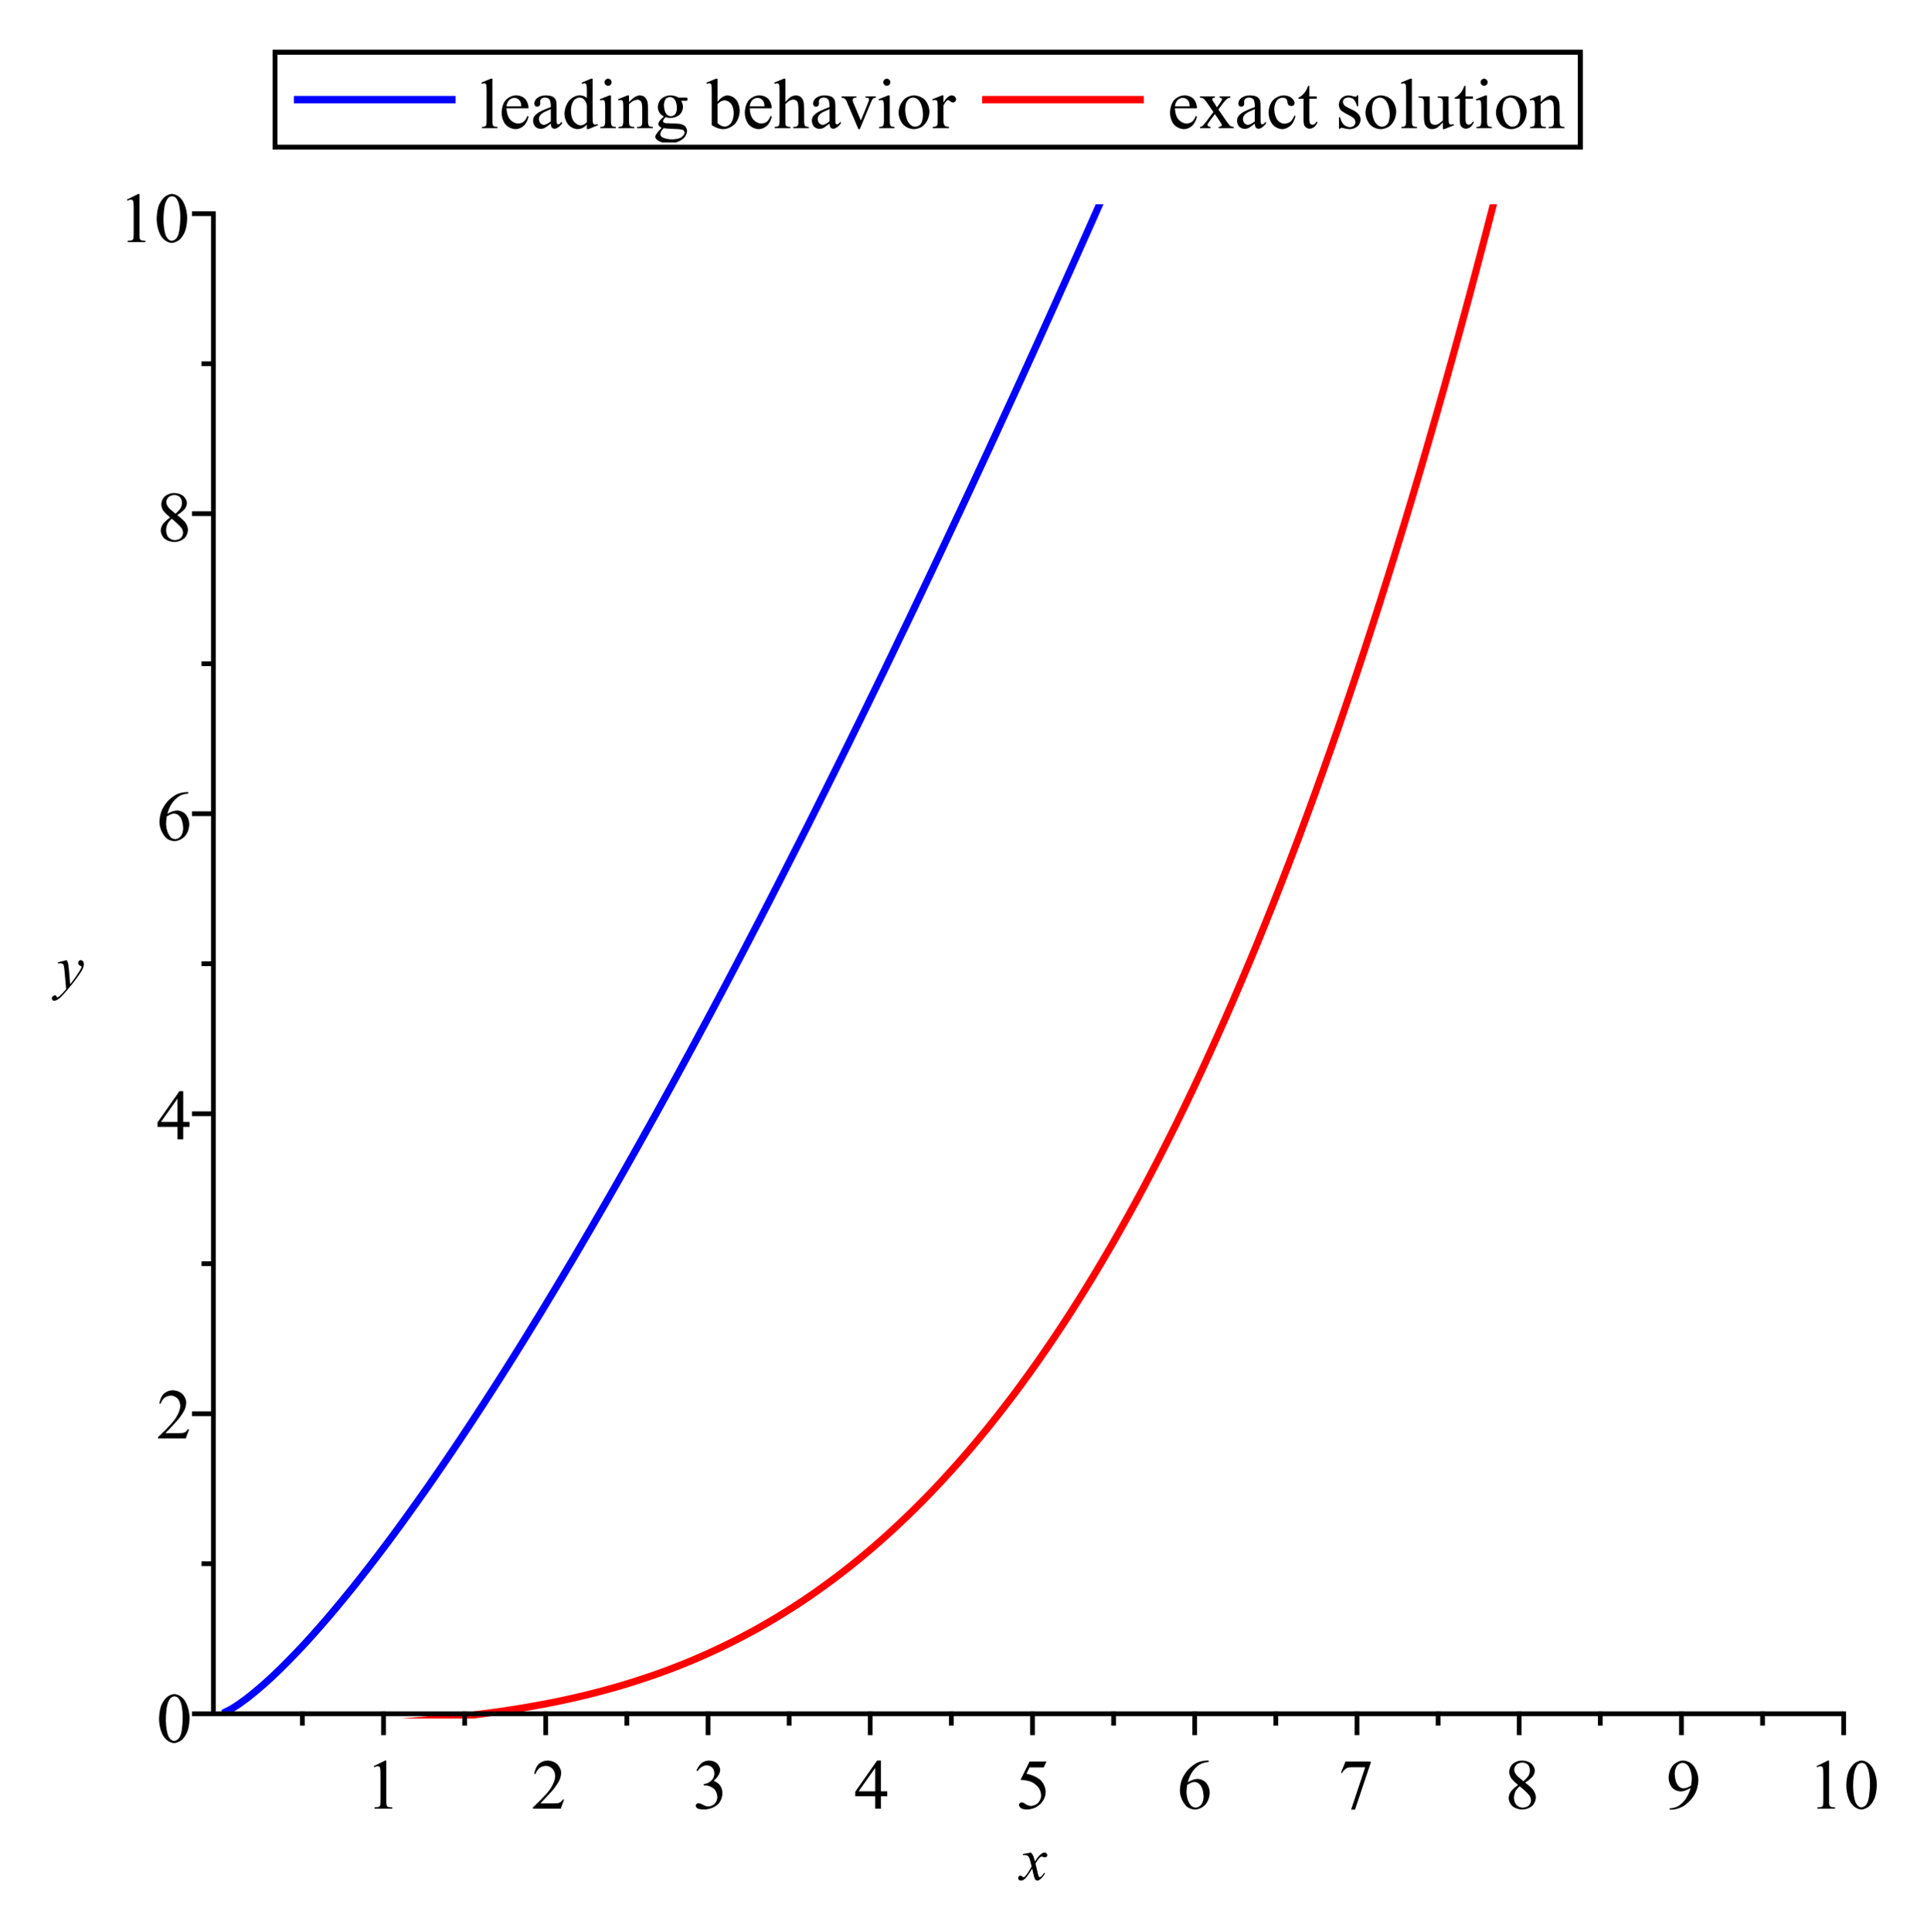 <?xml version="1.0" encoding="UTF-8"?>
<svg width="406pt" height="407pt" version="1.1" viewBox="0 0 406 407" xmlns="http://www.w3.org/2000/svg">
 <defs>
  <clipPath id="clip1">
   <path d="m101 16h101v14h-101z"/>
  </clipPath>
  <clipPath id="clip2">
   <path d="m46 43.02h335v318.98h-335z"/>
  </clipPath>
  <clipPath id="clip3">
   <path d="m46 43.02h341v318.98h-341z"/>
  </clipPath>
  <clipPath id="clip4">
   <path d="m382 370h13.965v12h-13.965z"/>
  </clipPath>
 </defs>
 <g id="surface1">
  <path transform="matrix(1,0,0,-1,-57.037,743)" d="m119 722h34" fill="none" stroke="#00f" stroke-linejoin="round" stroke-miterlimit="10" stroke-width="1.5"/>
  <path transform="matrix(1,0,0,-1,-57.037,743)" d="m264 722h34" fill="none" stroke="#f00" stroke-linejoin="round" stroke-miterlimit="10" stroke-width="1.5"/>
  <path transform="matrix(1,0,0,-1,-57.037,743)" d="m115 732h275v-20h-275zm0 0" fill="none" stroke="#000" stroke-linecap="square" stroke-miterlimit="10"/>
  <path transform="matrix(1,0,0,-1,-57.037,743)" d="m119 722h34" fill="none" stroke="#00f" stroke-linejoin="round" stroke-miterlimit="10" stroke-width="1.5"/>
  <g clip-path="url(#clip1)">
   <path d="m103.74 16.578v8.902s0 0.629 0.09 0.84c0 0 0.082 0.211 0.281 0.309 0 0 0.191 0.102 0.711 0.102v0.27h-3.281v-0.27s0.449 0 0.621-0.09c0 0 0.18-0.09 0.27-0.312 0 0 0.09-0.219 0.09-0.848v-6.09s0-1.141-0.051-1.402c0 0-0.059-0.258-0.168-0.348 0 0-0.113-0.09-0.281-0.09 0 0-0.199 0-0.48 0.109l-0.129-0.25 2-0.832zm2.981 6.231s0 1.5 0.742 2.352c0 0 0.707 0.859 1.707 0.859 0 0 0.66 0 1.141-0.371 0 0 0.492-0.367 0.82-1.238l0.23 0.141s-0.148 1.008-0.898 1.828c0 0-0.742 0.82-1.852 0.82 0 0-1.199 0-2.059-0.93 0 0-0.863-0.941-0.863-2.539 0 0 0-1.711 0.883-2.68 0 0 0.891-0.973 2.207-0.973 0 0 1.133 0 1.863 0.75 0 0 0.719 0.75 0.719 1.98zm0-0.418h3.109s-0.027-0.641-0.16-0.91c0 0-0.18-0.402-0.539-0.641 0 0-0.359-0.23-0.75-0.23 0 0-0.609 0-1.102 0.469 0 0-0.477 0.473-0.559 1.312zm9.332 3.641s-1.031 0.797-1.301 0.918c0 0-0.391 0.191-0.84 0.191 0 0-0.691 0-1.141-0.48 0 0-0.449-0.469-0.449-1.25 0 0 0-0.488 0.219-0.852 0 0 0.309-0.5 1.051-0.938 0 0 0.738-0.43 2.461-1.07v-0.25s0-1.02-0.312-1.391c0 0-0.309-0.359-0.918-0.359 0 0-0.473 0-0.742 0.23 0 0-0.277 0.25-0.277 0.578l0.02 0.422s0 0.34-0.18 0.52c0 0-0.172 0.18-0.453 0.18 0 0-0.258 0-0.438-0.18 0 0-0.172-0.191-0.172-0.52 0 0 0-0.641 0.641-1.16 0 0 0.641-0.531 1.82-0.531 0 0 0.891 0 1.449 0.301 0 0 0.441 0.23 0.641 0.719 0 0 0.141 0.312 0.141 1.281v2.281s0 0.949 0.031 1.168c0 0 0.027 0.219 0.117 0.289 0 0 0.082 0.07 0.191 0.07 0 0 0.129 0 0.211-0.039 0 0 0.148-0.102 0.59-0.539v0.41s-0.812 1.09-1.562 1.09c0 0-0.359 0-0.57-0.242 0 0-0.207-0.238-0.227-0.848zm0-0.473v-2.559s-1.09 0.441-1.422 0.621c0 0-0.578 0.328-0.828 0.68 0 0-0.25 0.359-0.25 0.758 0 0 0 0.531 0.309 0.891 0 0 0.32 0.352 0.738 0.352 0 0 0.543 0 1.453-0.742zm7.598 0.691s-0.488 0.52-0.961 0.73c0 0-0.469 0.219-1.008 0.219 0 0-1.102 0-1.922-0.918 0 0-0.82-0.922-0.82-2.359 0 0 0-1.441 0.91-2.641 0 0 0.91-1.203 2.34-1.203 0 0 0.883 0 1.461 0.582v-1.25s0-1.141-0.059-1.41c0 0-0.051-0.27-0.172-0.359 0 0-0.117-0.09-0.289-0.09 0 0-0.191 0-0.5 0.109l-0.09-0.25 2-0.832h0.32v7.762s0 1.18 0.059 1.441c0 0 0.051 0.27 0.172 0.367 0 0 0.121 0.102 0.27 0.102 0 0 0.211 0 0.539-0.129l0.07 0.25-1.98 0.828h-0.34zm0-0.52v-3.449s-0.051-0.5-0.27-0.91c0 0-0.219-0.422-0.578-0.621 0 0-0.363-0.199-0.703-0.199 0 0-0.637 0-1.16 0.57 0 0-0.648 0.75-0.648 2.219 0 0 0 1.488 0.641 2.281 0 0 0.641 0.789 1.43 0.789 0 0 0.66 0 1.289-0.68zm4.461-9.152s0.32 0 0.539 0.223c0 0 0.211 0.219 0.211 0.527 0 0 0 0.293-0.211 0.523 0 0-0.219 0.227-0.539 0.227 0 0-0.289 0-0.52-0.227 0 0-0.23-0.23-0.23-0.523 0 0 0-0.309 0.219-0.527 0 0 0.223-0.223 0.531-0.223zm0.609 3.512v5.391s0 0.629 0.102 0.84c0 0 0.09 0.211 0.27 0.309 0 0 0.18 0.102 0.648 0.102v0.27h-3.25v-0.27s0.48 0 0.66-0.09c0 0 0.172-0.09 0.262-0.312 0 0 0.098-0.219 0.098-0.848v-2.59s0-1.082-0.07-1.41c0 0-0.039-0.23-0.148-0.32 0 0-0.109-0.102-0.301-0.102 0 0-0.219 0-0.5 0.113l-0.109-0.262 2.031-0.82zm3.809 1.43s1.191-1.43 2.25-1.43c0 0 0.551 0 0.953 0.281 0 0 0.398 0.27 0.629 0.898 0 0 0.16 0.449 0.16 1.352v2.859s0 0.641 0.109 0.859c0 0 0.07 0.191 0.25 0.289 0 0 0.18 0.102 0.672 0.102v0.27h-3.332v-0.27h0.141s0.469 0 0.66-0.141c0 0 0.18-0.141 0.258-0.418 0 0 0.031-0.113 0.031-0.691v-2.75s0-0.902-0.238-1.32c0 0-0.242-0.41-0.801-0.41 0 0-0.879 0-1.742 0.949v3.531s0 0.691 0.082 0.848c0 0 0.109 0.203 0.289 0.301 0 0 0.18 0.102 0.73 0.102v0.27h-3.32v-0.27h0.141s0.52 0 0.699-0.25c0 0 0.18-0.262 0.18-1v-2.481s0-1.219-0.059-1.48c0 0-0.051-0.27-0.172-0.359 0 0-0.109-0.102-0.297-0.102 0 0-0.211 0-0.492 0.113l-0.109-0.262 2.019-0.82h0.309zm7.352 3.031s-0.629-0.301-0.961-0.84c0 0-0.328-0.539-0.328-1.18 0 0 0-1 0.75-1.723 0 0 0.75-0.719 1.93-0.719 0 0 0.969 0 1.668 0.469h1.422s0.309 0 0.359 0.02c0 0 0.051 0.012 0.082 0.062 0 0 0.039 0.059 0.039 0.23 0 0 0 0.188-0.039 0.27 0 0-0.023 0.031-0.07 0.059 0 0-0.062 0.02-0.371 0.02h-0.871s0.402 0.531 0.402 1.34c0 0 0 0.941-0.723 1.613 0 0-0.719 0.668-1.918 0.668 0 0-0.5 0-1.012-0.148 0 0-0.328 0.277-0.438 0.488 0 0-0.113 0.211-0.113 0.352 0 0 0 0.129 0.121 0.238 0 0 0.109 0.121 0.469 0.172 0 0 0.211 0.027 1.023 0.059 0 0 1.508 0.031 1.949 0.09 0 0 0.688 0.102 1.09 0.512 0 0 0.41 0.418 0.41 1.008 0 0 0 0.832-0.781 1.562 0 0-1.141 1.059-2.969 1.059 0 0-1.422 0-2.391-0.641 0 0-0.551-0.359-0.551-0.75 0 0 0-0.18 0.082-0.359 0 0 0.129-0.262 0.52-0.75 0 0 0.039-0.059 0.73-0.789 0 0-0.371-0.223-0.531-0.402 0 0-0.16-0.18-0.16-0.418 0 0 0-0.25 0.219-0.59 0 0 0.211-0.34 0.961-0.98zm1.262-4.109s-0.531 0-0.902 0.43c0 0-0.359 0.438-0.359 1.328 0 0 0 1.16 0.5 1.801 0 0 0.371 0.48 0.961 0.48 0 0 0.551 0 0.91-0.422 0 0 0.359-0.418 0.359-1.309 0 0 0-1.16-0.5-1.828 0 0-0.371-0.48-0.969-0.48zm-1.34 6.559s-0.352 0.371-0.523 0.699c0 0-0.168 0.32-0.168 0.602 0 0 0 0.34 0.418 0.609 0 0 0.742 0.449 2.113 0.449 0 0 1.328 0 1.949-0.469 0 0 0.629-0.469 0.629-0.98 0 0 0-0.391-0.379-0.551 0 0-0.371-0.16-1.512-0.188 0 0-1.641-0.051-2.527-0.172zm11.367-5.551s0.973-1.359 2.102-1.359c0 0 1.031 0 1.801 0.891 0 0 0.77 0.879 0.77 2.41 0 0 0 1.781-1.18 2.879 0 0-1.02 0.93-2.281 0.93 0 0-0.578 0-1.18-0.211 0 0-0.609-0.207-1.25-0.629v-6.949s0-1.141-0.051-1.41c0 0-0.059-0.27-0.168-0.359 0 0-0.121-0.09-0.293-0.09 0 0-0.199 0-0.52 0.109l-0.09-0.25 2.012-0.832h0.328zm0 0.473v4.019s0.383 0.359 0.781 0.539c0 0 0.391 0.191 0.801 0.191 0 0 0.668 0 1.25-0.73 0 0 0.578-0.742 0.578-2.133 0 0 0-1.289-0.578-1.98 0 0-0.582-0.688-1.312-0.688 0 0-0.387 0-0.777 0.188 0 0-0.281 0.152-0.742 0.594zm6.781 0.887s0 1.5 0.738 2.352c0 0 0.723 0.859 1.723 0.859 0 0 0.648 0 1.141-0.371 0 0 0.477-0.367 0.809-1.238l0.23 0.141s-0.152 1.008-0.891 1.828c0 0-0.75 0.82-1.859 0.82 0 0-1.199 0-2.062-0.93 0 0-0.859-0.941-0.859-2.539 0 0 0-1.711 0.891-2.68 0 0 0.879-0.973 2.211-0.973 0 0 1.121 0 1.848 0.75 0 0 0.723 0.75 0.723 1.98zm0-0.418h3.109s-0.031-0.641-0.148-0.91c0 0-0.191-0.402-0.551-0.641 0 0-0.359-0.23-0.75-0.23 0 0-0.609 0-1.09 0.469 0 0-0.492 0.473-0.57 1.312zm7.512-5.812v4.902s0.809-0.891 1.277-1.141c0 0 0.48-0.25 0.973-0.25 0 0 0.559 0 0.969 0.32 0 0 0.418 0.309 0.598 0.98 0 0 0.141 0.469 0.141 1.719v2.371s0 0.641 0.109 0.879c0 0 0.07 0.172 0.25 0.27 0 0 0.184 0.102 0.641 0.102v0.27h-3.289v-0.27h0.148s0.473 0 0.652-0.141c0 0 0.18-0.141 0.258-0.418 0 0 0.023-0.113 0.023-0.691v-2.371s0-1.09-0.113-1.438c0 0-0.109-0.344-0.359-0.512 0 0-0.25-0.18-0.609-0.18 0 0-0.359 0-0.738 0.191 0 0-0.391 0.188-0.93 0.77v3.539s0 0.691 0.066 0.859c0 0 0.082 0.18 0.293 0.281 0 0 0.207 0.109 0.707 0.109v0.27h-3.309v-0.27s0.441 0 0.699-0.141c0 0 0.141-0.059 0.23-0.27 0 0 0.09-0.211 0.09-0.84v-6.07s0-1.141-0.059-1.41c0 0-0.051-0.27-0.16-0.359 0 0-0.109-0.09-0.301-0.09 0 0-0.16 0-0.5 0.109l-0.109-0.25 2.019-0.832zm9.316 9.453s-1.027 0.797-1.289 0.918c0 0-0.391 0.191-0.848 0.191 0 0-0.68 0-1.141-0.48 0 0-0.449-0.469-0.449-1.25 0 0 0-0.488 0.219-0.852 0 0 0.309-0.5 1.051-0.938 0 0 0.738-0.43 2.457-1.07v-0.25s0-1.02-0.309-1.391c0 0-0.309-0.359-0.918-0.359 0 0-0.473 0-0.742 0.23 0 0-0.281 0.25-0.281 0.578l0.023 0.422s0 0.34-0.172 0.52c0 0-0.168 0.18-0.461 0.18 0 0-0.258 0-0.43-0.18 0 0-0.18-0.191-0.18-0.52 0 0 0-0.641 0.652-1.16 0 0 0.637-0.531 1.809-0.531 0 0 0.891 0 1.449 0.301 0 0 0.441 0.23 0.641 0.719 0 0 0.141 0.312 0.141 1.281v2.281s0 0.949 0.027 1.168c0 0 0.031 0.219 0.121 0.289 0 0 0.09 0.07 0.199 0.07 0 0 0.121 0 0.203-0.039 0 0 0.16-0.102 0.59-0.539v0.41s-0.812 1.09-1.562 1.09c0 0-0.359 0-0.57-0.242 0 0-0.207-0.238-0.23-0.848zm0-0.473v-2.559s-1.09 0.441-1.418 0.621c0 0-0.582 0.328-0.832 0.68 0 0-0.25 0.359-0.25 0.758 0 0 0 0.531 0.32 0.891 0 0 0.312 0.352 0.73 0.352 0 0 0.551 0 1.449-0.742zm2.523-5.258h3.16v0.258h-0.211s-0.281 0-0.43 0.141c0 0-0.16 0.141-0.16 0.379 0 0 0 0.25 0.16 0.613l1.559 3.699 1.559-3.84s0.172-0.41 0.172-0.629c0 0 0-0.113-0.059-0.172 0 0-0.082-0.109-0.203-0.148 0 0-0.129-0.043-0.5-0.043v-0.258h2.191v0.258s-0.379 0.031-0.539 0.16c0 0-0.25 0.223-0.449 0.73l-2.391 5.75h-0.301l-2.391-5.648s-0.148-0.41-0.301-0.582c0 0-0.148-0.168-0.379-0.277 0 0-0.129-0.07-0.488-0.133zm9.547-3.723s0.312 0 0.531 0.223c0 0 0.219 0.219 0.219 0.527 0 0 0 0.293-0.219 0.523 0 0-0.219 0.227-0.531 0.227 0 0-0.297 0-0.527-0.227 0 0-0.223-0.23-0.223-0.523 0 0 0-0.309 0.223-0.527 0 0 0.219-0.223 0.527-0.223zm0.613 3.512v5.391s0 0.629 0.09 0.84c0 0 0.09 0.211 0.27 0.309 0 0 0.18 0.102 0.648 0.102v0.27h-3.25v-0.27s0.492 0 0.66-0.09c0 0 0.172-0.09 0.262-0.312 0 0 0.098-0.219 0.098-0.848v-2.59s0-1.082-0.059-1.41c0 0-0.051-0.23-0.16-0.32 0 0-0.109-0.102-0.301-0.102 0 0-0.219 0-0.5 0.113l-0.109-0.262 2.031-0.82zm5.129 0s1.527 0 2.461 1.16c0 0 0.777 0.98 0.777 2.269 0 0 0 0.902-0.438 1.82 0 0-0.441 0.93-1.203 1.391 0 0-0.75 0.469-1.668 0.469 0 0-1.52 0-2.41-1.199 0 0-0.77-1.02-0.77-2.281 0 0 0-0.938 0.461-1.848 0 0 0.469-0.902 1.219-1.34 0 0 0.75-0.441 1.57-0.441zm-0.23 0.469s-0.379 0-0.77 0.242c0 0-0.402 0.23-0.641 0.809 0 0-0.23 0.582-0.23 1.48 0 0 0 1.469 0.582 2.531 0 0 0.566 1.07 1.527 1.07 0 0 0.699 0 1.172-0.59 0 0 0.469-0.582 0.469-2.023 0 0 0-1.777-0.781-2.809 0 0-0.52-0.711-1.328-0.711zm6.418-0.469v1.52s0.84-1.52 1.723-1.52c0 0 0.41 0 0.668 0.25 0 0 0.27 0.238 0.27 0.57 0 0 0 0.281-0.199 0.48 0 0-0.188 0.199-0.438 0.199 0 0-0.273 0-0.59-0.25 0 0-0.32-0.262-0.461-0.262 0 0-0.141 0-0.301 0.152 0 0-0.332 0.301-0.672 0.988v3.223s0 0.539 0.141 0.84c0 0 0.102 0.188 0.34 0.32 0 0 0.242 0.129 0.691 0.129v0.27h-3.43v-0.27s0.508 0 0.758-0.152c0 0 0.172-0.129 0.25-0.379 0 0 0.031-0.121 0.031-0.719v-2.59s0-1.172-0.039-1.402c0 0-0.051-0.219-0.18-0.328 0 0-0.121-0.102-0.312-0.102 0 0-0.227 0-0.508 0.113l-0.082-0.262 2.031-0.82z"/>
  </g>
  <path transform="matrix(1,0,0,-1,-57.037,743)" d="m264 722h34" fill="none" stroke="#f00" stroke-linejoin="round" stroke-miterlimit="10" stroke-width="1.5"/>
  <path d="m247.55 22.809s0 1.5 0.738 2.352c0 0 0.719 0.859 1.719 0.859 0 0 0.652 0 1.141-0.371 0 0 0.48-0.367 0.812-1.238l0.227 0.141s-0.148 1.008-0.887 1.828c0 0-0.75 0.82-1.863 0.82 0 0-1.199 0-2.059-0.93 0 0-0.859-0.941-0.859-2.539 0 0 0-1.711 0.891-2.68 0 0 0.879-0.973 2.207-0.973 0 0 1.121 0 1.852 0.75 0 0 0.719 0.75 0.719 1.98zm0-0.418h3.109s-0.031-0.641-0.152-0.91c0 0-0.188-0.402-0.547-0.641 0 0-0.363-0.23-0.75-0.23 0 0-0.613 0-1.094 0.469 0 0-0.488 0.473-0.566 1.312zm5.269-2.09h3.16v0.258s-0.32 0-0.43 0.102c0 0-0.121 0.109-0.121 0.281 0 0 0 0.168 0.25 0.539 0 0 0.09 0.109 0.25 0.359l0.469 0.77 0.562-0.77s0.52-0.719 0.52-0.918c0 0 0-0.141-0.133-0.25 0 0-0.117-0.113-0.387-0.113v-0.258h2.269v0.258s-0.363 0.02-0.633 0.211c0 0-0.359 0.25-0.98 1.07l-0.906 1.219 1.656 2.41s0.621 0.891 0.891 1.07c0 0 0.262 0.18 0.672 0.191v0.27h-3.16v-0.27s0.328 0 0.52-0.141c0 0 0.141-0.109 0.141-0.281 0 0 0-0.148-0.469-0.84l-0.98-1.438-1.082 1.438s-0.5 0.672-0.5 0.801c0 0 0 0.172 0.16 0.309 0 0 0.172 0.141 0.5 0.152v0.27h-2.191v-0.27s0.262-0.031 0.453-0.18c0 0 0.277-0.211 0.938-1.082l1.402-1.879-1.262-1.84s-0.551-0.781-0.84-0.98c0 0-0.301-0.211-0.738-0.211zm11.559 5.731s-1.031 0.797-1.289 0.918c0 0-0.391 0.191-0.852 0.191 0 0-0.68 0-1.141-0.48 0 0-0.449-0.469-0.449-1.25 0 0 0-0.488 0.219-0.852 0 0 0.312-0.5 1.051-0.938 0 0 0.742-0.43 2.461-1.07v-0.25s0-1.02-0.309-1.391c0 0-0.312-0.359-0.922-0.359 0 0-0.469 0-0.738 0.23 0 0-0.281 0.25-0.281 0.578l0.02 0.422s0 0.34-0.168 0.52c0 0-0.172 0.18-0.461 0.18 0 0-0.262 0-0.43-0.18 0 0-0.18-0.191-0.18-0.52 0 0 0-0.641 0.648-1.16 0 0 0.641-0.531 1.809-0.531 0 0 0.891 0 1.453 0.301 0 0 0.438 0.23 0.641 0.719 0 0 0.137 0.312 0.137 1.281v2.281s0 0.949 0.031 1.168c0 0 0.031 0.219 0.121 0.289 0 0 0.09 0.07 0.199 0.07 0 0 0.121 0 0.199-0.039 0 0 0.16-0.102 0.59-0.539v0.41s-0.809 1.09-1.559 1.09c0 0-0.359 0-0.57-0.242 0 0-0.211-0.238-0.23-0.848zm0-0.473v-2.559s-1.09 0.441-1.418 0.621c0 0-0.582 0.328-0.832 0.68 0 0-0.25 0.359-0.25 0.758 0 0 0 0.531 0.32 0.891 0 0 0.309 0.352 0.73 0.352 0 0 0.551 0 1.449-0.742zm8.57-1.109s-0.281 1.332-1.07 2.039c0 0-0.789 0.711-1.75 0.711 0 0-1.141 0-1.988-0.961 0 0-0.852-0.957-0.852-2.578 0 0 0-1.582 0.941-2.57 0 0 0.938-1 2.258-1 0 0 0.992 0 1.629 0.531 0 0 0.641 0.52 0.641 1.078 0 0 0 0.281-0.18 0.461 0 0-0.18 0.168-0.508 0.168 0 0-0.441 0-0.652-0.277 0 0-0.129-0.16-0.168-0.59 0 0-0.039-0.43-0.289-0.66 0 0-0.262-0.223-0.723-0.223 0 0-0.73 0-1.168 0.543 0 0-0.59 0.719-0.59 1.898 0 0 0 1.199 0.578 2.121 0 0 0.59 0.918 1.59 0.918 0 0 0.719 0 1.301-0.48 0 0 0.398-0.348 0.781-1.238zm2.91-6.359v2.211h1.559v0.5h-1.559v4.359s0 0.648 0.18 0.879c0 0 0.191 0.23 0.469 0.23 0 0 0.25 0 0.48-0.16 0 0 0.223-0.16 0.352-0.438h0.277s-0.25 0.719-0.719 1.078c0 0-0.469 0.359-0.969 0.359 0 0-0.34 0-0.66-0.188 0 0-0.32-0.191-0.48-0.531 0 0-0.148-0.34-0.148-1.082v-4.508h-1.07v-0.242s0.41-0.148 0.828-0.539c0 0 0.422-0.398 0.75-0.91 0 0 0.172-0.281 0.469-1.02zm10.301 2v2.281h-0.25s-0.281-1.07-0.723-1.461c0 0-0.43-0.379-1.098-0.379 0 0-0.5 0-0.832 0.27 0 0-0.32 0.258-0.32 0.59 0 0 0 0.418 0.242 0.699 0 0 0.23 0.32 0.918 0.641l1.082 0.52s1.48 0.73 1.48 1.922c0 0 0 0.906-0.691 1.469 0 0-0.699 0.559-1.559 0.559 0 0-0.609 0-1.402-0.219 0 0-0.238-0.07-0.391-0.07 0 0-0.18 0-0.27 0.199h-0.23v-2.41h0.23s0.203 1.031 0.781 1.551c0 0 0.582 0.52 1.301 0.52 0 0 0.508 0 0.828-0.301 0 0 0.312-0.297 0.312-0.699 0 0 0-0.52-0.352-0.859 0 0-0.352-0.352-1.418-0.871 0 0-1.062-0.52-1.391-0.949 0 0-0.32-0.418-0.32-1.059 0 0 0-0.832 0.57-1.383 0 0 0.57-0.559 1.457-0.559 0 0 0.402 0 0.973 0.18 0 0 0.371 0.102 0.48 0.102 0 0 0.117 0 0.188-0.051 0 0 0.062-0.051 0.152-0.23zm4.777 0s1.531 0 2.453 1.16c0 0 0.777 0.98 0.777 2.269 0 0 0 0.902-0.438 1.82 0 0-0.43 0.93-1.191 1.391 0 0-0.762 0.469-1.68 0.469 0 0-1.52 0-2.41-1.199 0 0-0.762-1.02-0.762-2.281 0 0 0-0.938 0.461-1.848 0 0 0.461-0.902 1.211-1.34 0 0 0.75-0.441 1.578-0.441zm-0.238 0.469s-0.371 0-0.77 0.242c0 0-0.402 0.23-0.629 0.809 0 0-0.242 0.582-0.242 1.48 0 0 0 1.469 0.582 2.531 0 0 0.578 1.07 1.527 1.07 0 0 0.711 0 1.172-0.59 0 0 0.469-0.582 0.469-2.023 0 0 0-1.777-0.781-2.809 0 0-0.508-0.711-1.328-0.711zm6.769-3.981v8.902s0 0.629 0.09 0.84c0 0 0.082 0.211 0.281 0.309 0 0 0.188 0.102 0.711 0.102v0.27h-3.281v-0.27s0.449 0 0.621-0.09c0 0 0.168-0.09 0.27-0.312 0 0 0.09-0.219 0.09-0.848v-6.09s0-1.141-0.051-1.402c0 0-0.059-0.258-0.172-0.348 0 0-0.109-0.09-0.277-0.09 0 0-0.199 0-0.48 0.109l-0.129-0.25 2-0.832zm7.731 3.723v4.059s0 1.16 0.051 1.422c0 0 0.059 0.27 0.18 0.367 0 0 0.129 0.102 0.281 0.102 0 0 0.238 0 0.52-0.129l0.109 0.25-2.019 0.828h-0.32v-1.418s-0.859 0.938-1.32 1.18c0 0-0.449 0.238-0.969 0.238 0 0-0.562 0-0.973-0.328 0 0-0.418-0.32-0.57-0.832 0 0-0.16-0.508-0.16-1.449v-3s0-0.469-0.109-0.648c0 0-0.109-0.191-0.301-0.293 0 0-0.199-0.098-0.73-0.09v-0.258h2.344v4.481s0 0.938 0.328 1.23c0 0 0.328 0.289 0.801 0.289 0 0 0.309 0 0.711-0.199 0 0 0.398-0.191 0.949-0.742v-3.809s0-0.57-0.211-0.77c0 0-0.219-0.203-0.871-0.223v-0.258zm3.578-2.211v2.211h1.562v0.5h-1.562v4.359s0 0.648 0.184 0.879c0 0 0.188 0.23 0.469 0.23 0 0 0.25 0 0.48-0.16 0 0 0.23-0.16 0.348-0.438h0.281s-0.25 0.719-0.719 1.078c0 0-0.461 0.359-0.961 0.359 0 0-0.352 0-0.672-0.188 0 0-0.32-0.191-0.477-0.531 0 0-0.152-0.34-0.152-1.082v-4.508h-1.059v-0.242s0.398-0.148 0.82-0.539c0 0 0.43-0.398 0.75-0.91 0 0 0.18-0.281 0.469-1.02zm3.91-1.512s0.32 0 0.543 0.223c0 0 0.207 0.219 0.207 0.527 0 0 0 0.293-0.207 0.523 0 0-0.223 0.227-0.543 0.227 0 0-0.289 0-0.52-0.227 0 0-0.23-0.23-0.23-0.523 0 0 0-0.309 0.223-0.527 0 0 0.219-0.223 0.527-0.223zm0.613 3.512v5.391s0 0.629 0.098 0.84c0 0 0.09 0.211 0.27 0.309 0 0 0.18 0.102 0.652 0.102v0.27h-3.25v-0.27s0.48 0 0.66-0.09c0 0 0.168-0.09 0.258-0.312 0 0 0.102-0.219 0.102-0.848v-2.59s0-1.082-0.07-1.41c0 0-0.039-0.23-0.152-0.32 0 0-0.109-0.102-0.297-0.102 0 0-0.223 0-0.5 0.113l-0.109-0.262 2.027-0.82zm5.137 0s1.531 0 2.453 1.16c0 0 0.777 0.98 0.777 2.269 0 0 0 0.902-0.43 1.82 0 0-0.438 0.93-1.199 1.391 0 0-0.762 0.469-1.68 0.469 0 0-1.512 0-2.398-1.199 0 0-0.773-1.02-0.773-2.281 0 0 0-0.938 0.461-1.848 0 0 0.461-0.902 1.211-1.34 0 0 0.75-0.441 1.578-0.441zm-0.227 0.469s-0.383 0-0.781 0.242c0 0-0.402 0.23-0.629 0.809 0 0-0.23 0.582-0.23 1.48 0 0 0 1.469 0.57 2.531 0 0 0.578 1.07 1.527 1.07 0 0 0.711 0 1.18-0.59 0 0 0.473-0.582 0.473-2.023 0 0 0-1.777-0.793-2.809 0 0-0.508-0.711-1.316-0.711zm6.398 0.961s1.191-1.43 2.25-1.43c0 0 0.551 0 0.949 0.281 0 0 0.402 0.27 0.629 0.898 0 0 0.16 0.449 0.16 1.352v2.859s0 0.641 0.113 0.859c0 0 0.066 0.191 0.25 0.289 0 0 0.18 0.102 0.668 0.102v0.27h-3.328v-0.27h0.137s0.473 0 0.66-0.141c0 0 0.18-0.141 0.262-0.418 0 0 0.031-0.113 0.031-0.691v-2.75s0-0.902-0.242-1.32c0 0-0.238-0.41-0.801-0.41 0 0-0.879 0-1.738 0.949v3.531s0 0.691 0.078 0.848c0 0 0.113 0.203 0.293 0.301 0 0 0.18 0.102 0.73 0.102v0.27h-3.32v-0.27h0.137s0.523 0 0.703-0.25c0 0 0.18-0.262 0.18-1v-2.481s0-1.219-0.062-1.48c0 0-0.047-0.27-0.168-0.359 0 0-0.109-0.102-0.301-0.102 0 0-0.211 0-0.488 0.113l-0.113-0.262 2.023-0.82h0.309z"/>
  <path transform="matrix(1,0,0,-1,-57.037,743)" d="m115 732h275v-20h-275zm0 0" fill="none" stroke="#000" stroke-linecap="square" stroke-miterlimit="10"/>
  <g clip-path="url(#clip2)">
   <path transform="matrix(1,0,0,-1,-57.037,743)" d="m104 382.11 1.797 0.902 1.562 1 1.75 1.277 1.77 1.422 1.758 1.508 1.633 1.48 1.688 1.609 1.75 1.742 1.742 1.801 1.801 1.91 1.566 1.727 1.781 2.012 1.781 2.059 1.719 2.043 1.559 1.887 1.863 2.293 1.57 1.98 1.828 2.34 1.621 2.109 1.777 2.348 1.691 2.269 1.762 2.41 1.617 2.242 1.75 2.449 1.82 2.57 1.582 2.281 1.711 2.481 1.758 2.59 1.73 2.57 1.668 2.508 1.852 2.809 1.672 2.562 1.77 2.75 1.617 2.519 1.762 2.781 1.66 2.637 1.73 2.781 1.688 2.75 1.781 2.891 1.699 2.82 1.75 2.891 1.73 2.898 1.602 2.68 1.82 3.102 1.629 2.777 1.738 3 1.672 2.883 1.852 3.231 1.598 2.809 1.82 3.211 1.652 2.938 1.809 3.242 1.57 2.82 1.777 3.219 1.723 3.129 1.719 3.152 1.711 3.148 1.641 3.039 1.777 3.312 1.703 3.18 1.777 3.348 1.621 3.062 1.781 3.391 1.707 3.258 1.703 3.281 1.789 3.43 1.641 3.18 1.68 3.281 1.848 3.629 1.68 3.301 1.723 3.391 1.75 3.457 1.598 3.203 1.711 3.43 1.699 3.41 1.82 3.668 1.602 3.242 1.848 3.769 1.672 3.41 1.648 3.391 1.781 3.648 1.781 3.691 1.617 3.367 1.73 3.59 1.68 3.512 1.82 3.828 1.582 3.32 1.809 3.832 1.699 3.617 1.691 3.594 1.691 3.609 1.719 3.688 1.82 3.93 1.68 3.613 1.648 3.578 1.762 3.84 1.77 3.84 1.582 3.461 1.867 4.109 1.57 3.449 1.832 4.051 1.75 3.879 1.559 3.481 1.762 3.91 1.77 3.961 1.758 3.949 1.633 3.672 1.688 3.82 1.75 3.949 1.742 3.961 1.789 4.078 1.578 3.602 1.781 4.07 1.781 4.098 1.719 3.961 1.559 3.609 1.863 4.289 1.566 3.66 1.832 4.262 1.621 3.777 1.77 4.16 1.688 3.973 1.773 4.148 1.617 3.82 1.75 4.141 1.812 4.309 1.59 3.762 1.699 4.07 1.77 4.211 1.719 4.129 1.672 4.008 1.859 4.473 1.66 4.019 1.781 4.301 1.609 3.91 1.758 4.277 1.66 4.039 1.73 4.231 1.699 4.152 1.773 4.348 1.707 4.203 1.75 4.297 1.73 4.281 1.59 3.941 1.832 4.527 1.629 4.062 1.738 4.328 1.66 4.16 1.852 4.629 1.602 4.023 1.816 4.566 1.66 4.172 1.812 4.57 1.559 3.961 1.781 4.508 3.438 8.742 1.711 4.367 1.652 4.203 1.777 4.559 1.691 4.352 1.789 4.578 1.609 4.16 1.793 4.609 1.707 4.422 1.703 4.418 1.777 4.621 1.641 4.269 1.68 4.379 1.859 4.84 1.68 4.402 1.711 4.5 1.75 4.59 1.609 4.219 1.711 4.512 1.699 4.488 1.812 4.801 1.609 4.25 1.848 4.91 1.672 4.441 1.648 4.398 1.77 4.75 1.793 4.758 1.617 4.352 1.723 4.621 1.68 4.519 1.828 4.91 1.57 4.258 1.82 4.891 1.699 4.609 1.691 4.57 1.68 4.59 1.73 4.68 1.531 4.172" fill="none" stroke="#00f" stroke-linejoin="round" stroke-miterlimit="10" stroke-width="1.5"/>
  </g>
  <g clip-path="url(#clip3)">
   <path transform="matrix(1,0,0,-1,-57.037,743)" d="m104.74-21 0.16 139.77 0.219 94.352 0.23 50.539 0.219 30.102 0.23 19.348 0.781 32.289 0.781 12.672 1.75 10.809 1.77 4.051 1.758 2.019 1.633 1.141 1.688 0.789 1.75 0.582 1.742 0.438 1.801 0.352 1.566 0.25 1.781 0.238 1.781 0.211 1.719 0.172 1.559 0.148 1.863 0.16 1.57 0.141 1.828 0.141 1.621 0.129 1.777 0.141 1.691 0.141 1.762 0.141 1.617 0.137 1.75 0.152 1.82 0.16 1.582 0.148 1.711 0.16 1.758 0.18 1.73 0.191 1.668 0.188 1.852 0.223 1.672 0.211 1.77 0.238 1.617 0.219 1.762 0.262 1.66 0.258 1.73 0.281 1.688 0.301 1.781 0.32 1.699 0.32 1.75 0.348 1.73 0.371 1.602 0.352 1.82 0.418 1.629 0.402 1.738 0.438 1.672 0.449 1.852 0.512 1.598 0.461 1.82 0.559 1.652 0.52 1.809 0.602 1.57 0.531 1.777 0.637 1.723 0.641 1.719 0.672 1.711 0.688 1.641 0.68 1.777 0.773 1.703 0.77 1.777 0.828 1.621 0.781 1.781 0.891 1.707 0.891 1.703 0.906 1.789 0.992 1.641 0.949 1.68 0.992 1.848 1.137 1.68 1.062 1.723 1.117 1.75 1.184 1.598 1.117 1.711 1.223 1.699 1.25 1.82 1.379 1.602 1.258 1.848 1.48 1.672 1.391 1.648 1.402 1.781 1.559 1.781 1.609 1.617 1.5 1.73 1.641 1.68 1.641 1.82 1.82 1.582 1.617 1.809 1.91 1.699 1.852 1.691 1.871 1.691 1.918 1.719 2 1.82 2.18 1.68 2.051 1.648 2.07 1.762 2.262 1.77 2.316 1.582 2.121 1.867 2.582 1.57 2.199 1.832 2.641 1.75 2.57 1.559 2.348 1.762 2.699 1.77 2.781 1.758 2.82 1.633 2.68 1.688 2.82 1.75 2.988 1.742 3.043 1.789 3.188 1.578 2.863 1.781 3.297 1.781 3.371 1.719 3.32 1.559 3.07 1.863 3.719 1.566 3.223 1.832 3.809 1.621 3.441 1.77 3.84 1.688 3.727 1.773 3.973 1.617 3.699 1.75 4.078 1.812 4.301 1.59 3.82 1.699 4.199 1.77 4.41 1.719 4.391 1.672 4.332 1.859 4.879 1.66 4.469 1.781 4.859 1.609 4.473 1.758 4.969 1.66 4.75 1.73 5.059 1.699 5.023 1.773 5.34 1.707 5.227 1.75 5.441 1.73 5.481 1.59 5.109 1.832 5.961 1.629 5.41 1.738 5.848 1.66 5.703 1.852 6.41 1.602 5.648 1.816 6.5 1.66 6.019 1.812 6.68 1.559 5.859 1.781 6.762 1.719 6.621 1.719 6.719 1.711 6.801 1.652 6.617 1.777 7.25 1.691 7.023 1.789 7.488 1.609 6.879 1.793 7.703 1.707 7.488 1.703 7.57 1.777 8.008 1.641 7.492 1.68 7.758 1.859 8.703 1.68 7.981 1.711 8.27 1.75 8.52 1.609 7.938 1.711 8.57 1.699 8.609 1.812 9.332 1.609 8.352 1.848 9.75 1.672 8.91 1.648 8.93 1.77 9.727 1.793 9.891 1.617 9.109 1.723 9.793 1.68 9.668 1.828 10.621 1.57 9.301 1.82 10.809 1.699 10.281 1.691 10.309 1.68 10.441 1.73 10.77 1.82 11.559 1.668 10.723 1.66 10.707 1.762 11.582 1.07 7.109" fill="none" stroke="#f00" stroke-linejoin="round" stroke-miterlimit="10" stroke-width="1.5"/>
  </g>
  <path transform="matrix(1,0,0,-1,-57.037,743)" d="m102 382h343.48" fill="none" stroke="#000" stroke-linejoin="round" stroke-miterlimit="10"/>
  <path d="m217.21 390.25s0.309 0.328 0.469 0.672c0 0 0.121 0.219 0.371 1.188l0.566-0.828s0.223-0.312 0.543-0.582c0 0 0.32-0.277 0.551-0.391 0 0 0.156-0.059 0.34-0.059 0 0 0.27 0 0.43 0.148 0 0 0.168 0.152 0.168 0.352 0 0 0 0.25-0.098 0.34 0 0-0.172 0.16-0.402 0.16 0 0-0.141 0-0.281-0.059 0 0-0.297-0.102-0.406-0.102 0 0-0.16 0-0.363 0.18 0 0-0.387 0.32-0.938 1.281l0.52 2.168s0.121 0.5 0.199 0.602c0 0 0.082 0.102 0.172 0.102 0 0 0.129 0 0.316-0.141 0 0 0.344-0.301 0.594-0.762l0.219 0.102s-0.41 0.75-1.02 1.25c0 0-0.34 0.289-0.59 0.289 0 0-0.359 0-0.562-0.41 0 0-0.141-0.25-0.547-2.129 0 0-1 1.719-1.594 2.207 0 0-0.387 0.332-0.75 0.332 0 0-0.25 0-0.469-0.191 0 0-0.141-0.141-0.141-0.379 0 0 0-0.199 0.141-0.34 0 0 0.141-0.141 0.34-0.141 0 0 0.199 0 0.422 0.199 0 0 0.18 0.141 0.27 0.141 0 0 0.059 0 0.188-0.09 0 0 0.293-0.25 0.812-1.051 0 0 0.508-0.789 0.668-1.148 0 0-0.387-1.551-0.418-1.629 0 0-0.141-0.422-0.379-0.59 0 0-0.23-0.172-0.703-0.172 0 0-0.137 0-0.328 0.012v-0.23z"/>
  <path transform="matrix(1,0,0,-1,-57.037,743)" d="m137.84 382v-4" fill="none" stroke="#000" stroke-linecap="square" stroke-miterlimit="10"/>
  <path d="m78.734 372.05 2.398-1.191h0.25v8.391s0 0.828 0.07 1.039c0 0 0.07 0.211 0.289 0.32 0 0 0.223 0.109 0.891 0.121v0.27h-3.731v-0.27s0.699-0.012 0.902-0.121c0 0 0.207-0.109 0.289-0.289 0 0 0.07-0.18 0.07-1.07v-5.359s0-1.09-0.062-1.391c0 0-0.059-0.23-0.188-0.34 0 0-0.141-0.109-0.32-0.109 0 0-0.289 0-0.75 0.219z"/>
  <path transform="matrix(1,0,0,-1,-57.037,743)" d="m172.02 382v-4" fill="none" stroke="#000" stroke-linecap="square" stroke-miterlimit="10"/>
  <path d="m118.84 379.09-0.691 1.91h-5.859v-0.27s2.578-2.359 3.629-3.859c0 0 1.062-1.5 1.062-2.731 0 0 0-0.941-0.582-1.551 0 0-0.578-0.609-1.391-0.609 0 0-0.719 0-1.309 0.43 0 0-0.582 0.43-0.859 1.262h-0.27s0.188-1.363 0.938-2.082c0 0 0.762-0.73 1.891-0.73 0 0 1.219 0 2.019 0.781 0 0 0.812 0.781 0.812 1.828 0 0 0 0.75-0.352 1.512 0 0-0.539 1.191-1.762 2.5 0 0-1.816 2-2.277 2.41h2.59s0.801 0 1.121-0.051c0 0 0.316-0.059 0.566-0.238 0 0 0.262-0.18 0.453-0.512z"/>
  <path transform="matrix(1,0,0,-1,-57.037,743)" d="m206.21 382v-4" fill="none" stroke="#000" stroke-linecap="square" stroke-miterlimit="10"/>
  <path d="m146.73 372.95s0.418-1 1.07-1.539c0 0 0.637-0.551 1.609-0.551 0 0 1.188 0 1.828 0.781 0 0 0.492 0.578 0.492 1.23 0 0 0 1.098-1.363 2.25 0 0 0.902 0.359 1.371 1.027 0 0 0.473 0.66 0.473 1.57 0 0 0 1.281-0.812 2.223 0 0-1.078 1.23-3.098 1.23 0 0-1.012 0-1.371-0.25 0 0-0.359-0.25-0.359-0.531 0 0 0-0.219 0.168-0.371 0 0 0.172-0.16 0.41-0.16 0 0 0.191 0 0.371 0.062 0 0 0.129 0.027 0.57 0.258 0 0 0.449 0.23 0.598 0.27 0 0 0.293 0.082 0.582 0.082 0 0 0.75 0 1.309-0.582 0 0 0.551-0.578 0.551-1.359 0 0 0-0.57-0.25-1.121 0 0-0.199-0.418-0.418-0.629 0 0-0.312-0.289-0.871-0.531 0 0-0.551-0.23-1.109-0.23h-0.242v-0.238s0.582-0.059 1.16-0.398c0 0 0.582-0.352 0.84-0.832 0 0 0.27-0.488 0.27-1.059 0 0 0-0.75-0.469-1.223 0 0-0.469-0.469-1.172-0.469 0 0-1.137 0-1.906 1.219z"/>
  <path transform="matrix(1,0,0,-1,-57.037,743)" d="m240.39 382v-4" fill="none" stroke="#000" stroke-linecap="square" stroke-miterlimit="10"/>
  <path d="m186.94 377.34v1.031h-1.34v2.629h-1.199v-2.629h-4.211v-0.93l4.613-6.582h0.797v6.481zm-2.539 0v-4.93l-3.488 4.93z"/>
  <path transform="matrix(1,0,0,-1,-57.037,743)" d="m274.57 382v-4" fill="none" stroke="#000" stroke-linecap="square" stroke-miterlimit="10"/>
  <path d="m220.48 371.06-0.582 1.25h-2.988l-0.652 1.332s1.93 0.301 3.082 1.449c0 0 0.961 0.988 0.961 2.352 0 0 0 0.777-0.312 1.438 0 0-0.309 0.672-0.801 1.141 0 0-0.477 0.461-1.07 0.75 0 0-0.848 0.402-1.738 0.402 0 0-0.891 0-1.289-0.301 0 0-0.41-0.312-0.41-0.672 0 0 0-0.199 0.168-0.359 0 0 0.172-0.148 0.422-0.148 0 0 0.191 0 0.328 0.047 0 0 0.141 0.062 0.492 0.312 0 0 0.559 0.371 1.121 0.371 0 0 0.859 0 1.5-0.652 0 0 0.637-0.648 0.637-1.578 0 0 0-0.891-0.578-1.672 0 0-0.582-0.789-1.59-1.211 0 0-0.801-0.328-2.172-0.387l1.902-3.863z"/>
  <path transform="matrix(1,0,0,-1,-57.037,743)" d="m308.75 382v-4" fill="none" stroke="#000" stroke-linecap="square" stroke-miterlimit="10"/>
  <path d="m254.68 370.86v0.281s-0.969 0.09-1.582 0.379c0 0-0.609 0.289-1.199 0.891 0 0-0.598 0.59-0.988 1.32 0 0-0.391 0.719-0.652 1.719 0 0 1.043-0.719 2.109-0.719 0 0 1.012 0 1.762 0.82 0 0 0.75 0.82 0.75 2.109 0 0 0 1.25-0.75 2.281 0 0-0.898 1.23-2.398 1.23 0 0-1.02 0-1.742-0.672 0 0-1.391-1.309-1.391-3.391 0 0 0-1.34 0.543-2.539 0 0 0.539-1.199 1.527-2.129 0 0 0.992-0.941 1.902-1.262 0 0 0.91-0.32 1.688-0.32zm-4.551 5.121s-0.141 1-0.141 1.609c0 0 0 0.711 0.27 1.531 0 0 0.262 0.82 0.762 1.301 0 0 0.379 0.348 0.918 0.348 0 0 0.633 0 1.141-0.609 0 0 0.512-0.602 0.512-1.711 0 0 0-1.25-0.5-2.16 0 0-0.5-0.918-1.43-0.918 0 0-0.281 0-0.59 0.117 0 0-0.312 0.121-0.941 0.492z"/>
  <path transform="matrix(1,0,0,-1,-57.037,743)" d="m342.94 382v-4" fill="none" stroke="#000" stroke-linecap="square" stroke-miterlimit="10"/>
  <path d="m283.48 371.06h5.309v0.281l-3.309 9.859h-0.82l2.969-8.93h-2.731s-0.828 0-1.168 0.18c0 0-0.633 0.352-1 1.051l-0.211-0.078z"/>
  <path transform="matrix(1,0,0,-1,-57.037,743)" d="m377.12 382v-4" fill="none" stroke="#000" stroke-linecap="square" stroke-miterlimit="10"/>
  <path d="m319.84 376s-1.18-0.969-1.52-1.551c0 0-0.34-0.59-0.34-1.219 0 0 0-0.961 0.75-1.672 0 0 0.75-0.699 1.98-0.699 0 0 1.199 0 1.938 0.66 0 0 0.73 0.652 0.73 1.48 0 0 0 0.559-0.398 1.141 0 0-0.391 0.578-1.641 1.359 0 0 1.277 1 1.699 1.559 0 0 0.559 0.75 0.559 1.582 0 0 0 1.051-0.797 1.789 0 0-0.793 0.742-2.09 0.742 0 0-1.422 0-2.223-0.871 0 0-0.621-0.723-0.621-1.57 0 0 0-0.652 0.441-1.301 0 0 0.449-0.648 1.531-1.43zm1.148-0.781s0.879-0.797 1.109-1.258c0 0 0.242-0.461 0.242-1.039 0 0 0-0.762-0.43-1.203 0 0-0.43-0.438-1.18-0.438 0 0-0.75 0-1.223 0.438 0 0-0.469 0.441-0.469 1.012 0 0 0 0.379 0.191 0.758 0 0 0.199 0.383 0.559 0.73zm-0.809 1.062s-0.609 0.5-0.902 1.109c0 0-0.289 0.609-0.289 1.309 0 0 0 0.941 0.52 1.512 0 0 0.512 0.57 1.312 0.57 0 0 0.797 0 1.27-0.441 0 0 0.48-0.449 0.48-1.09 0 0 0-0.531-0.281-0.949 0 0-0.52-0.77-2.109-2.019z"/>
  <path transform="matrix(1,0,0,-1,-57.037,743)" d="m411.3 382v-4" fill="none" stroke="#000" stroke-linecap="square" stroke-miterlimit="10"/>
  <path d="m351.76 381.2v-0.258s0.953-0.02 1.77-0.453c0 0 0.82-0.43 1.59-1.5 0 0 0.762-1.066 1.062-2.348 0 0-1.16 0.73-2.082 0.73 0 0-1.047 0-1.797-0.801 0 0-0.75-0.801-0.75-2.148 0 0 0-1.301 0.75-2.332 0 0 0.887-1.23 2.348-1.23 0 0 1.23 0 2.09 1.012 0 0 1.082 1.25 1.082 3.098 0 0 0 1.652-0.812 3.082 0 0-0.82 1.43-2.269 2.371 0 0-1.188 0.777-2.578 0.777zm4.531-5.109s0.141-0.949 0.141-1.512c0 0 0-0.719-0.242-1.539 0 0-0.25-0.82-0.688-1.258 0 0-0.449-0.441-1.012-0.441 0 0-0.648 0-1.148 0.59 0 0-0.492 0.59-0.492 1.742 0 0 0 1.547 0.66 2.406 0 0 0.48 0.641 1.172 0.641 0 0 0.34 0 0.801-0.168 0 0 0.457-0.16 0.809-0.461z"/>
  <path transform="matrix(1,0,0,-1,-57.037,743)" d="m445.48 382v-4" fill="none" stroke="#000" stroke-linecap="square" stroke-miterlimit="10"/>
  <g clip-path="url(#clip4)">
   <path d="m382.73 372.05 2.398-1.191h0.25v8.391s0 0.828 0.07 1.039c0 0 0.07 0.211 0.289 0.32 0 0 0.223 0.109 0.891 0.121v0.27h-3.731v-0.27s0.699-0.012 0.902-0.121c0 0 0.207-0.109 0.289-0.289 0 0 0.07-0.18 0.07-1.07v-5.359s0-1.09-0.062-1.391c0 0-0.059-0.23-0.188-0.34 0 0-0.141-0.109-0.32-0.109 0 0-0.289 0-0.75 0.219zm6.277 4.039s0-1.699 0.5-2.93c0 0 0.512-1.219 1.371-1.82 0 0 0.66-0.48 1.359-0.48 0 0 1.141 0 2.051 1.172 0 0 1.141 1.438 1.141 3.91 0 0 0 1.73-0.5 2.93 0 0-0.5 1.207-1.27 1.75 0 0-0.781 0.551-1.5 0.551 0 0-1.422 0-2.359-1.672 0 0-0.793-1.422-0.793-3.41zm1.43 0.191s0 2.047 0.5 3.34c0 0 0.43 1.098 1.25 1.098 0 0 0.402 0 0.82-0.359 0 0 0.422-0.359 0.641-1.188 0 0 0.34-1.262 0.34-3.562 0 0 0-1.688-0.359-2.828 0 0-0.25-0.84-0.668-1.191 0 0-0.301-0.25-0.73-0.25 0 0-0.492 0-0.883 0.461 0 0-0.527 0.609-0.719 1.91 0 0-0.191 1.309-0.191 2.57z"/>
  </g>
  <path transform="matrix(1,0,0,-1,-57.037,743)" d="m120.75 382v-2" fill="none" stroke="#000" stroke-linecap="square" stroke-miterlimit="10"/>
  <path transform="matrix(1,0,0,-1,-57.037,743)" d="m154.93 382v-2" fill="none" stroke="#000" stroke-linecap="square" stroke-miterlimit="10"/>
  <path transform="matrix(1,0,0,-1,-57.037,743)" d="m189.11 382v-2" fill="none" stroke="#000" stroke-linecap="square" stroke-miterlimit="10"/>
  <path transform="matrix(1,0,0,-1,-57.037,743)" d="m223.3 382v-2" fill="none" stroke="#000" stroke-linecap="square" stroke-miterlimit="10"/>
  <path transform="matrix(1,0,0,-1,-57.037,743)" d="m257.48 382v-2" fill="none" stroke="#000" stroke-linecap="square" stroke-miterlimit="10"/>
  <path transform="matrix(1,0,0,-1,-57.037,743)" d="m291.66 382v-2" fill="none" stroke="#000" stroke-linecap="square" stroke-miterlimit="10"/>
  <path transform="matrix(1,0,0,-1,-57.037,743)" d="m325.84 382v-2" fill="none" stroke="#000" stroke-linecap="square" stroke-miterlimit="10"/>
  <path transform="matrix(1,0,0,-1,-57.037,743)" d="m360.03 382v-2" fill="none" stroke="#000" stroke-linecap="square" stroke-miterlimit="10"/>
  <path transform="matrix(1,0,0,-1,-57.037,743)" d="m394.21 382v-2" fill="none" stroke="#000" stroke-linecap="square" stroke-miterlimit="10"/>
  <path transform="matrix(1,0,0,-1,-57.037,743)" d="m428.39 382v-2" fill="none" stroke="#000" stroke-linecap="square" stroke-miterlimit="10"/>
  <path transform="matrix(1,0,0,-1,-57.037,743)" d="m102 382v315.98" fill="none" stroke="#000" stroke-linejoin="round" stroke-miterlimit="10"/>
  <path d="m14.043 202.25s0.219 0.371 0.301 0.699c0 0 0.07 0.32 0.168 1.25l0.262 3.129s0.391-0.457 1.109-1.457c0 0 0.352-0.48 0.859-1.312 0 0 0.312-0.5 0.391-0.699 0 0 0.031-0.109 0.031-0.219 0 0 0-0.062-0.043-0.109 0 0-0.047-0.051-0.238-0.109 0 0-0.191-0.062-0.301-0.223 0 0-0.117-0.148-0.117-0.371 0 0 0-0.25 0.148-0.418 0 0 0.148-0.16 0.379-0.16 0 0 0.281 0 0.48 0.23 0 0 0.191 0.238 0.191 0.641 0 0 0 0.5-0.34 1.148 0 0-0.34 0.652-1.32 1.98 0 0-0.98 1.328-2.371 2.91 0 0-0.949 1.07-1.418 1.359 0 0-0.473 0.289-0.801 0.289 0 0-0.199 0-0.352-0.148 0 0-0.148-0.16-0.148-0.352 0 0 0-0.25 0.207-0.449 0 0 0.223-0.199 0.453-0.199 0 0 0.117 0 0.219 0.059 0 0 0.051 0.031 0.109 0.18 0 0 0.062 0.152 0.109 0.191 0 0 0.031 0.031 0.082 0.031 0 0 0.027 0 0.121-0.062 0 0 0.359-0.219 0.809-0.688 0 0 0.609-0.621 0.91-1.012l-0.359-4.019s-0.082-1-0.262-1.219c0 0-0.18-0.211-0.598-0.211 0 0-0.141 0-0.48 0.039l-0.051-0.23z"/>
  <path transform="matrix(1,0,0,-1,-57.037,743)" d="m102 382h-4" fill="none" stroke="#000" stroke-linecap="square" stroke-miterlimit="10"/>
  <path d="m33.512 362.09s0-1.699 0.5-2.93c0 0 0.512-1.219 1.371-1.82 0 0 0.66-0.48 1.359-0.48 0 0 1.141 0 2.051 1.172 0 0 1.141 1.438 1.141 3.91 0 0 0 1.73-0.5 2.93 0 0-0.5 1.207-1.27 1.75 0 0-0.781 0.551-1.5 0.551 0 0-1.422 0-2.359-1.672 0 0-0.793-1.422-0.793-3.41zm1.43 0.191s0 2.047 0.5 3.34c0 0 0.43 1.098 1.25 1.098 0 0 0.402 0 0.82-0.359 0 0 0.422-0.359 0.641-1.188 0 0 0.34-1.262 0.34-3.562 0 0 0-1.688-0.359-2.828 0 0-0.25-0.84-0.668-1.191 0 0-0.301-0.25-0.73-0.25 0 0-0.492 0-0.883 0.461 0 0-0.527 0.609-0.719 1.91 0 0-0.191 1.309-0.191 2.57z"/>
  <path transform="matrix(1,0,0,-1,-57.037,743)" d="m102 445.2h-4" fill="none" stroke="#000" stroke-linecap="square" stroke-miterlimit="10"/>
  <path d="m39.844 301.09-0.691 1.91h-5.859v-0.27s2.578-2.359 3.629-3.859c0 0 1.062-1.5 1.062-2.731 0 0 0-0.941-0.582-1.551 0 0-0.578-0.609-1.391-0.609 0 0-0.719 0-1.309 0.43 0 0-0.582 0.43-0.859 1.262h-0.27s0.188-1.363 0.938-2.082c0 0 0.762-0.73 1.891-0.73 0 0 1.219 0 2.019 0.781 0 0 0.812 0.781 0.812 1.828 0 0 0 0.75-0.352 1.512 0 0-0.539 1.191-1.762 2.5 0 0-1.816 2-2.277 2.41h2.59s0.801 0 1.121-0.051c0 0 0.316-0.059 0.566-0.238 0 0 0.262-0.18 0.453-0.512z"/>
  <path transform="matrix(1,0,0,-1,-57.037,743)" d="m102 508.39h-4" fill="none" stroke="#000" stroke-linecap="square" stroke-miterlimit="10"/>
  <path d="m39.941 236.34v1.031h-1.34v2.629h-1.199v-2.629h-4.211v-0.93l4.613-6.582h0.797v6.481zm-2.539 0v-4.93l-3.488 4.93z"/>
  <path transform="matrix(1,0,0,-1,-57.037,743)" d="m102 571.59h-4" fill="none" stroke="#000" stroke-linecap="square" stroke-miterlimit="10"/>
  <path d="m39.684 166.86v0.281s-0.969 0.09-1.582 0.379c0 0-0.609 0.289-1.199 0.891 0 0-0.598 0.59-0.988 1.32 0 0-0.391 0.719-0.652 1.719 0 0 1.043-0.719 2.109-0.719 0 0 1.012 0 1.762 0.82 0 0 0.75 0.82 0.75 2.109 0 0 0 1.25-0.75 2.281 0 0-0.898 1.23-2.398 1.23 0 0-1.02 0-1.742-0.672 0 0-1.391-1.309-1.391-3.391 0 0 0-1.34 0.543-2.539 0 0 0.539-1.199 1.527-2.129 0 0 0.992-0.941 1.902-1.262 0 0 0.91-0.32 1.688-0.32zm-4.551 5.121s-0.141 1-0.141 1.609c0 0 0 0.711 0.27 1.531 0 0 0.262 0.82 0.762 1.301 0 0 0.379 0.348 0.918 0.348 0 0 0.633 0 1.141-0.609 0 0 0.512-0.602 0.512-1.711 0 0 0-1.25-0.5-2.16 0 0-0.5-0.918-1.43-0.918 0 0-0.281 0-0.59 0.117 0 0-0.312 0.121-0.941 0.492z"/>
  <path transform="matrix(1,0,0,-1,-57.037,743)" d="m102 634.79h-4" fill="none" stroke="#000" stroke-linecap="square" stroke-miterlimit="10"/>
  <path d="m35.844 109s-1.18-0.969-1.52-1.551c0 0-0.34-0.59-0.34-1.219 0 0 0-0.961 0.75-1.672 0 0 0.75-0.699 1.98-0.699 0 0 1.199 0 1.938 0.66 0 0 0.73 0.652 0.73 1.48 0 0 0 0.559-0.398 1.141 0 0-0.391 0.578-1.641 1.359 0 0 1.277 1 1.699 1.559 0 0 0.559 0.75 0.559 1.582 0 0 0 1.051-0.797 1.789 0 0-0.793 0.742-2.09 0.742 0 0-1.422 0-2.223-0.871 0 0-0.621-0.723-0.621-1.57 0 0 0-0.652 0.441-1.301 0 0 0.449-0.648 1.531-1.43zm1.148-0.781s0.879-0.797 1.109-1.258c0 0 0.242-0.461 0.242-1.039 0 0 0-0.762-0.43-1.203 0 0-0.43-0.438-1.18-0.438 0 0-0.75 0-1.223 0.438 0 0-0.469 0.441-0.469 1.012 0 0 0 0.379 0.191 0.758 0 0 0.199 0.383 0.559 0.73zm-0.809 1.062s-0.609 0.5-0.902 1.109c0 0-0.289 0.609-0.289 1.309 0 0 0 0.941 0.52 1.512 0 0 0.512 0.57 1.312 0.57 0 0 0.797 0 1.27-0.441 0 0 0.48-0.449 0.48-1.09 0 0 0-0.531-0.281-0.949 0 0-0.52-0.77-2.109-2.019z"/>
  <path transform="matrix(1,0,0,-1,-57.037,743)" d="m102 697.98h-4" fill="none" stroke="#000" stroke-linecap="square" stroke-miterlimit="10"/>
  <path d="m26.734 42.051 2.398-1.191h0.25v8.391s0 0.828 0.07 1.039c0 0 0.07 0.211 0.289 0.32 0 0 0.223 0.109 0.891 0.121v0.27h-3.731v-0.27s0.699-0.012 0.902-0.121c0 0 0.207-0.109 0.289-0.289 0 0 0.07-0.18 0.07-1.07v-5.359s0-1.09-0.062-1.391c0 0-0.059-0.23-0.188-0.34 0 0-0.141-0.109-0.32-0.109 0 0-0.289 0-0.75 0.219zm6.277 4.039s0-1.699 0.5-2.93c0 0 0.512-1.219 1.371-1.82 0 0 0.66-0.48 1.359-0.48 0 0 1.141 0 2.051 1.172 0 0 1.141 1.438 1.141 3.91 0 0 0 1.73-0.5 2.93 0 0-0.5 1.207-1.27 1.75 0 0-0.781 0.551-1.5 0.551 0 0-1.422 0-2.359-1.672 0 0-0.793-1.422-0.793-3.41zm1.43 0.191s0 2.047 0.5 3.34c0 0 0.43 1.098 1.25 1.098 0 0 0.402 0 0.82-0.359 0 0 0.422-0.359 0.641-1.188 0 0 0.34-1.262 0.34-3.562 0 0 0-1.688-0.359-2.828 0 0-0.25-0.84-0.668-1.191 0 0-0.301-0.25-0.73-0.25 0 0-0.492 0-0.883 0.461 0 0-0.527 0.609-0.719 1.91 0 0-0.191 1.309-0.191 2.57z"/>
  <path transform="matrix(1,0,0,-1,-57.037,743)" d="m102 413.6h-2" fill="none" stroke="#000" stroke-linecap="square" stroke-miterlimit="10"/>
  <path transform="matrix(1,0,0,-1,-57.037,743)" d="m102 476.8h-2" fill="none" stroke="#000" stroke-linecap="square" stroke-miterlimit="10"/>
  <path transform="matrix(1,0,0,-1,-57.037,743)" d="m102 539.99h-2" fill="none" stroke="#000" stroke-linecap="square" stroke-miterlimit="10"/>
  <path transform="matrix(1,0,0,-1,-57.037,743)" d="m102 603.19h-2" fill="none" stroke="#000" stroke-linecap="square" stroke-miterlimit="10"/>
  <path transform="matrix(1,0,0,-1,-57.037,743)" d="m102 666.39h-2" fill="none" stroke="#000" stroke-linecap="square" stroke-miterlimit="10"/>
 </g>
</svg>
